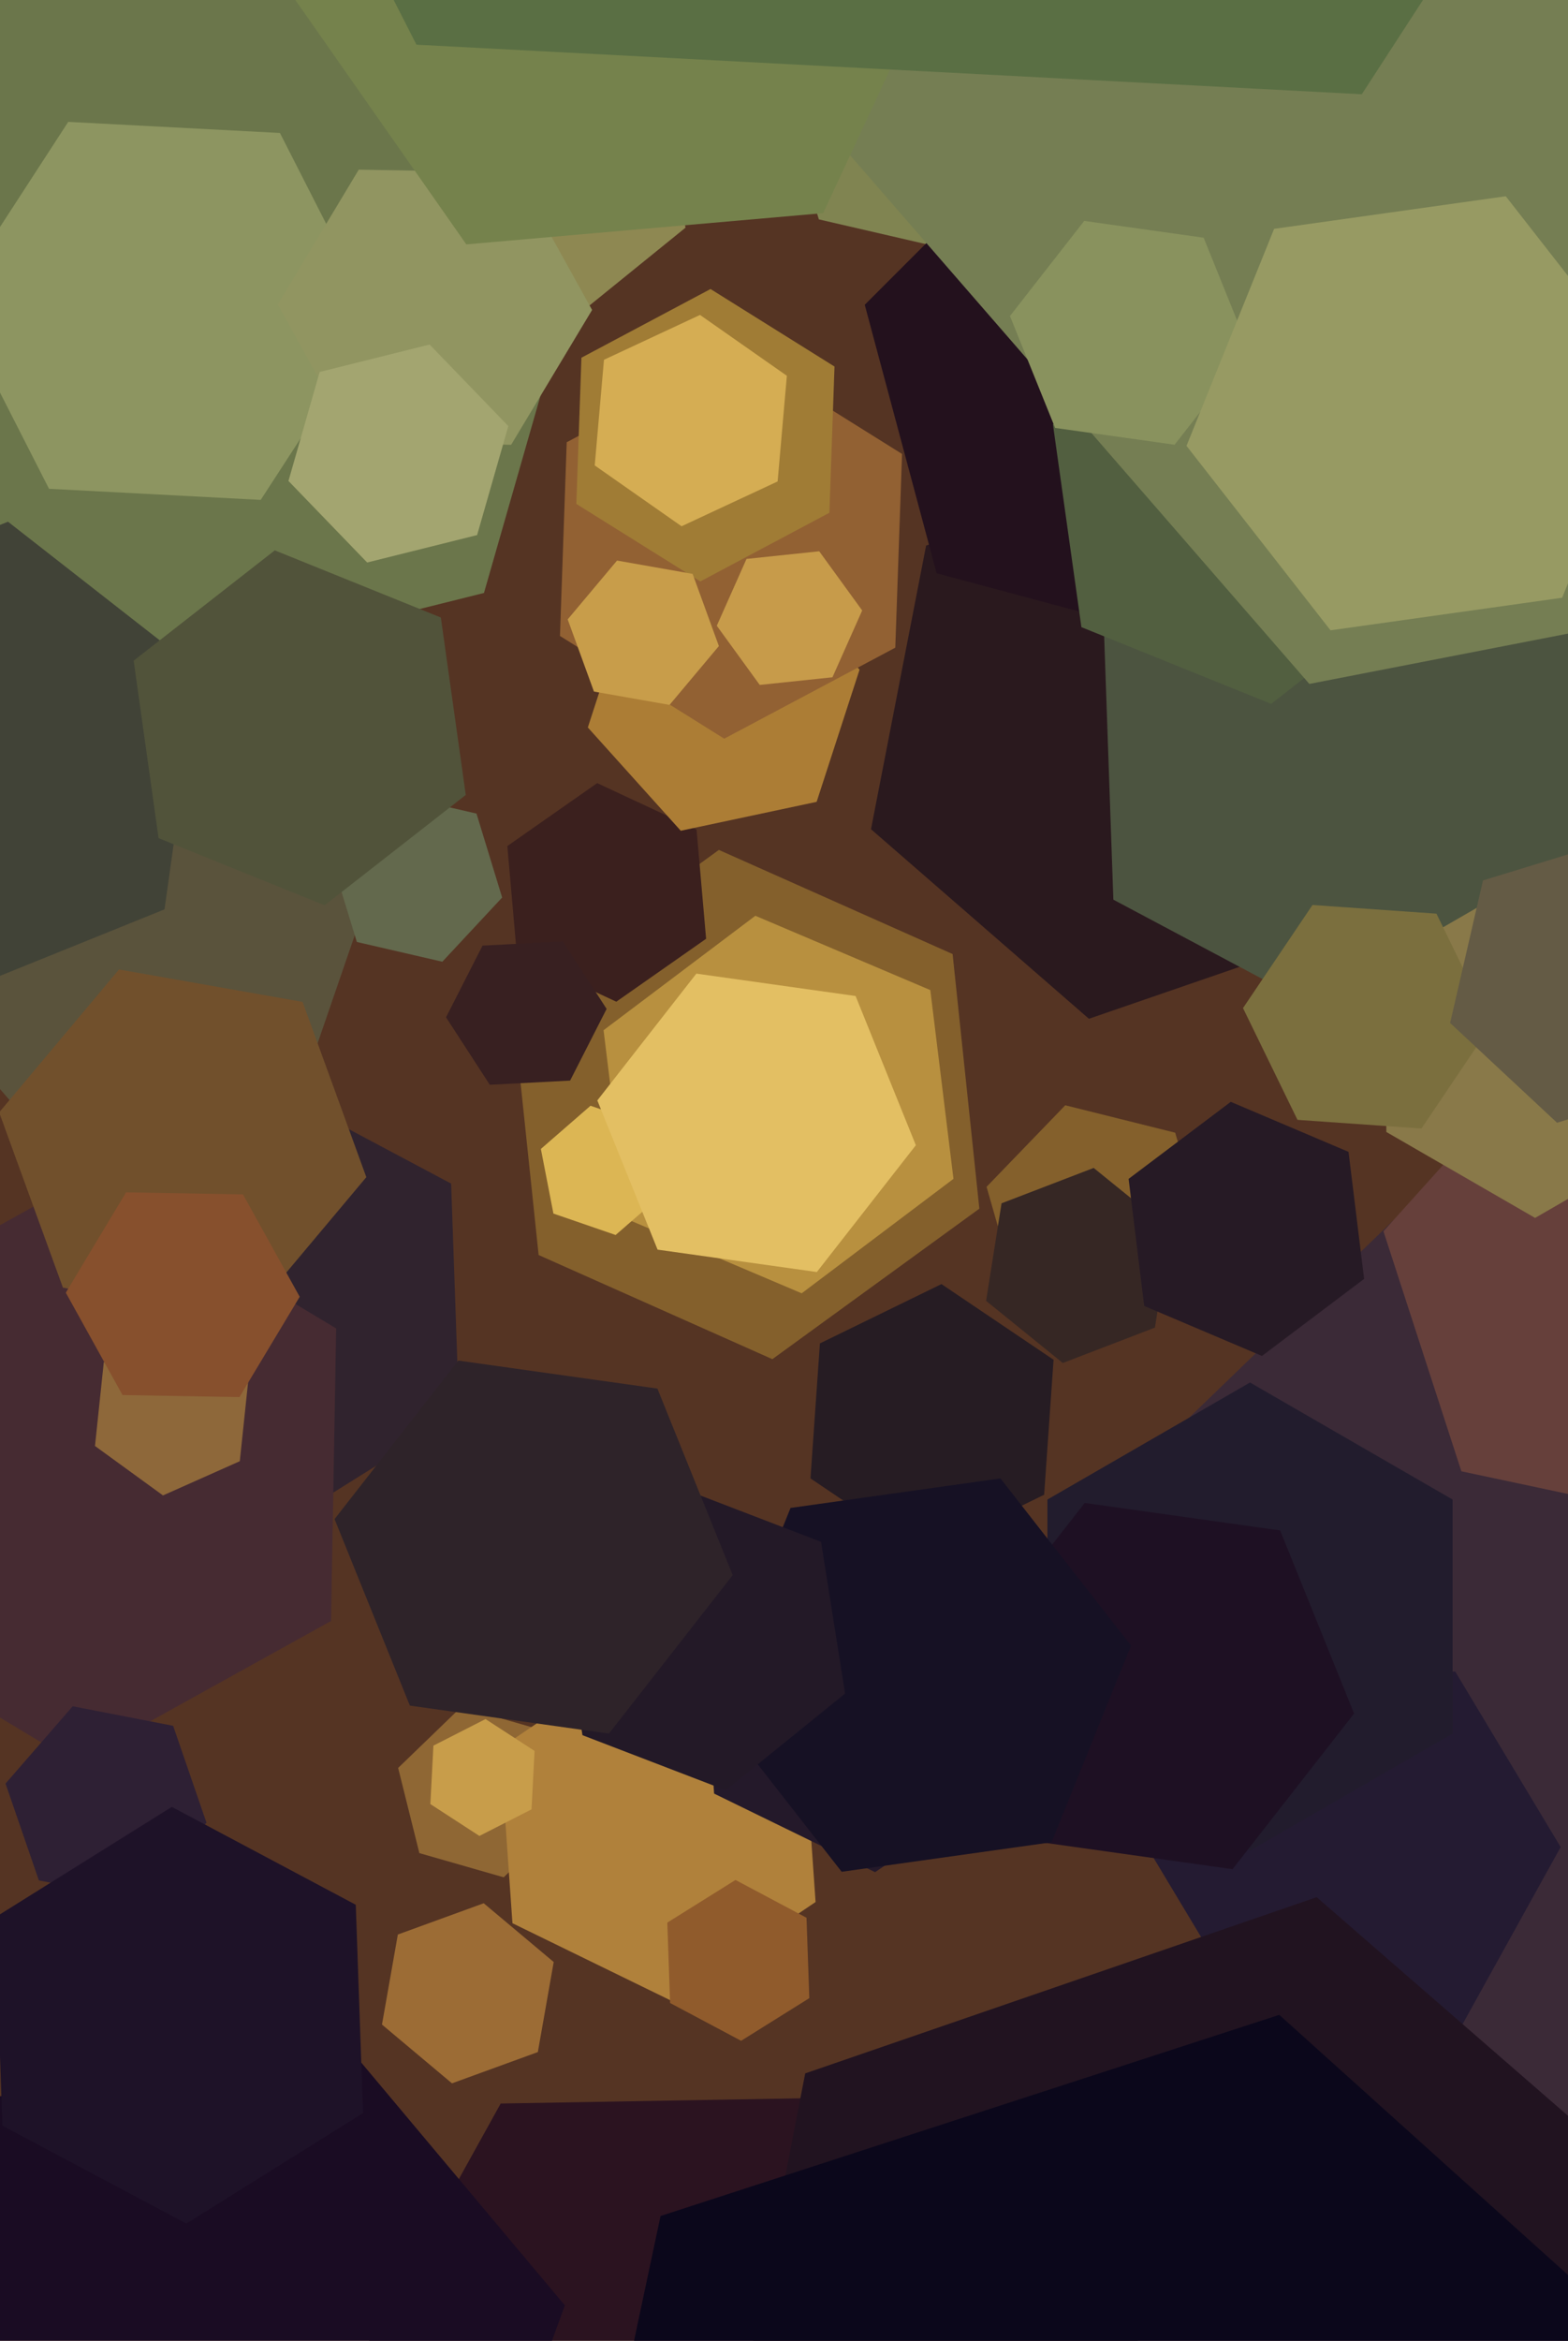 <svg xmlns="http://www.w3.org/2000/svg" width="429px" height="640px">
  <rect width="429" height="640" fill="rgb(85,52,35)"/>
  <polygon points="125.626,386.577 72.199,419.962 16.573,390.385 14.374,327.423 67.801,294.038 123.427,323.615" fill="rgb(48,35,46)"/>
  <polygon points="79.988,305.301 17.164,317.513 -24.824,269.212 -3.988,208.699 58.836,196.487 100.824,244.788" fill="rgb(90,83,60)"/>
  <polygon points="90.573,443.203 20.604,481.988 -47.97,440.785 -46.573,360.797 23.396,322.012 91.97,363.215" fill="rgb(70,43,50)"/>
  <polygon points="645.414,487.858 523.127,605.95 359.712,559.092 318.586,394.142 440.873,276.05 604.288,322.908" fill="rgb(59,42,55)"/>
  <polygon points="267.948,330.472 211.317,371.617 147.369,343.145 140.052,273.528 196.683,232.383 260.631,260.855" fill="rgb(132,96,44)"/>
  <polygon points="193.189,256.679 168.615,273.886 141.425,261.207 138.811,231.321 163.385,214.114 190.575,226.793" fill="rgb(59,32,30)"/>
  <polygon points="132.412,162.127 25.68,188.739 -50.733,109.611 -20.412,3.873 86.32,-22.739 162.733,56.389" fill="rgb(107,118,75)"/>
  <polygon points="56.486,498.343 38.116,519.475 10.63,514.132 1.514,487.657 19.884,466.525 47.37,471.868" fill="rgb(46,32,52)"/>
  <polygon points="155.07,496.615 137.806,513.287 114.736,506.672 108.93,483.385 126.194,466.713 149.264,473.328" fill="rgb(143,103,52)"/>
  <polygon points="260.866,322.318 219.337,353.612 171.471,333.294 165.134,281.682 206.663,250.388 254.529,270.706" fill="rgb(184,144,63)"/>
  <polygon points="372.622,252.829 297.926,278.549 238.304,226.72 253.378,149.171 328.074,123.451 387.696,175.28" fill="rgb(42,25,30)"/>
  <polygon points="182.019,325.86 168.435,337.669 151.415,331.809 147.981,314.14 161.565,302.331 178.585,308.191" fill="rgb(220,182,84)"/>
  <polygon points="275.015,804.86 141.036,807.199 72.02,692.339 136.985,575.14 270.964,572.801 339.98,687.661" fill="rgb(43,19,32)"/>
  <polygon points="102.921,88.035 71.331,136.678 13.411,133.643 -12.921,81.965 18.669,33.322 76.589,36.357" fill="rgb(141,149,97)"/>
  <polygon points="187.542,62.26 158.788,85.544 124.246,72.285 118.458,35.74 147.212,12.456 181.754,25.715" fill="rgb(142,136,82)"/>
  <polygon points="250.572,313.124 223.483,347.796 179.911,341.672 163.428,300.876 190.517,266.204 234.089,272.328" fill="rgb(227,191,99)"/>
  <polygon points="330.079,339.5 308.545,361.799 278.466,354.3 269.921,324.5 291.455,302.201 321.534,309.7" fill="rgb(132,96,44)"/>
  <polygon points="448.285,240.966 377.897,284.949 304.612,245.983 301.715,163.034 372.103,119.051 445.388,158.017" fill="rgb(76,84,64)"/>
  <polygon points="65.607,399.519 44.596,408.874 25.988,395.355 28.393,372.481 49.404,363.126 68.012,376.645" fill="rgb(142,104,58)"/>
  <polygon points="291.949,39.223 263.987,69.208 224.038,59.986 212.051,20.777 240.013,-9.208 279.962,0.014" fill="rgb(128,132,81)"/>
  <polygon points="383.41,122.67 329.67,176.41 256.26,156.74 236.59,83.33 290.33,29.59 363.74,49.26" fill="rgb(35,17,29)"/>
  <polygon points="399.842,554.001 343.851,554.979 315.009,506.977 342.158,457.999 398.149,457.021 426.991,505.023" fill="rgb(36,27,50)"/>
  <polygon points="161.993,84.75 139.847,121.609 96.853,120.858 76.007,83.25 98.153,46.391 141.147,47.142" fill="rgb(145,149,97)"/>
  <polygon points="397.426,474.0 342.0,506.0 286.574,474.0 286.574,410.0 342.0,378.0 397.426,410.0" fill="rgb(34,28,45)"/>
  <polygon points="223.427,219.24 186.257,227.14 160.83,198.901 172.573,162.76 209.743,154.86 235.17,183.099" fill="rgb(172,125,53)"/>
  <polygon points="370.474,468.515 337.229,511.068 283.754,503.553 263.526,453.485 296.771,410.932 350.246,418.447" fill="rgb(30,16,35)"/>
  <polygon points="443.697,761.097 303.76,809.281 192.063,712.184 220.303,566.903 360.24,518.719 471.937,615.816" fill="rgb(33,19,32)"/>
  <polygon points="391.922,157.978 347.794,192.455 295.871,171.477 288.078,116.022 332.206,81.545 384.129,102.523" fill="rgb(82,95,64)"/>
  <polygon points="121.708,720.54 27.166,737.21 -34.542,663.67 -1.708,573.46 92.834,556.79 154.542,630.33" fill="rgb(26,12,35)"/>
  <polygon points="285.674,408.69 252.419,424.91 221.745,404.22 224.326,367.31 257.581,351.09 288.255,371.78" fill="rgb(38,28,35)"/>
  <polygon points="556.524,148.451 358.235,186.995 225.711,34.543 291.476,-156.451 489.765,-194.995 622.289,-42.543" fill="rgb(117,126,83)"/>
  <polygon points="137.385,245.399 121.017,262.951 97.632,257.552 90.615,234.601 106.983,217.049 130.368,222.448" fill="rgb(99,105,77)"/>
  <polygon points="100.225,321.856 67.443,360.924 17.218,352.068 -0.225,304.144 32.557,265.076 82.782,273.932" fill="rgb(113,80,44)"/>
  <polygon points="45.009,248.634 -16.185,273.358 -68.194,232.724 -59.009,167.366 2.185,142.642 54.194,183.276" fill="rgb(65,67,55)"/>
  <polygon points="244.947,177.086 198.15,201.968 153.204,173.882 155.053,120.914 201.85,96.032 246.796,124.118" fill="rgb(146,97,51)"/>
  <polygon points="445.28,844.105 275.992,899.11 143.712,780.005 180.72,605.895 350.008,550.89 482.288,669.995" fill="rgb(11,7,27)"/>
  <polygon points="223.142,520.042 183.348,546.883 140.206,525.841 136.858,477.958 176.652,451.117 219.794,472.159" fill="rgb(176,129,59)"/>
  <polygon points="145.419,494.714 131.163,501.978 117.744,493.264 118.581,477.286 132.837,470.022 146.256,478.736" fill="rgb(200,157,74)"/>
  <polygon points="221.425,546.328 202.768,557.987 183.343,547.658 182.575,525.672 201.232,514.013 220.657,524.342" fill="rgb(144,91,44)"/>
  <polygon points="225.21,58.277 127.583,66.818 71.373,-13.459 112.79,-102.277 210.417,-110.818 266.627,-30.541" fill="rgb(117,130,76)"/>
  <polygon points="513.645,-191.445 372.584,25.771 113.938,12.216 -3.645,-218.555 137.416,-435.771 396.062,-422.216" fill="rgb(90,111,68)"/>
  <polygon points="513.492,365.346 467.322,416.623 399.83,402.277 378.508,336.654 424.678,285.377 492.17,299.723" fill="rgb(102,64,59)"/>
  <polygon points="127.432,217.356 88.819,247.523 43.387,229.167 36.568,180.644 75.181,150.477 120.613,168.833" fill="rgb(81,83,58)"/>
  <polygon points="226.922,140.197 191.604,158.976 157.682,137.779 159.078,97.803 194.396,79.024 228.318,100.221" fill="rgb(160,124,53)"/>
  <polygon points="280.041,484.48 239.418,511.881 195.377,490.4 191.959,441.52 232.582,414.119 276.623,435.6" fill="rgb(36,25,42)"/>
  <polygon points="315.983,362.992 290.776,372.668 269.793,355.676 274.017,329.008 299.224,319.332 320.207,336.324" fill="rgb(54,39,36)"/>
  <polygon points="373.218,349.676 345.265,370.739 313.048,357.064 308.782,322.324 336.735,301.261 368.952,314.936" fill="rgb(38,26,37)"/>
  <polygon points="287.708,503.705 230.273,511.777 194.564,466.072 216.292,412.295 273.727,404.223 309.436,449.928" fill="rgb(22,17,36)"/>
  <polygon points="130.534,146.3 100.455,153.799 78.921,131.5 87.466,101.7 117.545,94.201 139.079,116.5" fill="rgb(163,165,112)"/>
  <polygon points="231.21,463.051 198.57,489.483 159.36,474.431 152.79,432.949 185.43,406.517 224.64,421.569" fill="rgb(35,25,39)"/>
  <polygon points="212.755,131.634 186.472,143.89 162.717,127.256 165.245,98.366 191.528,86.11 215.283,102.744" fill="rgb(213,173,83)"/>
  <polygon points="81.995,354.558 65.514,381.988 33.519,381.429 18.005,353.442 34.486,326.012 66.481,326.571" fill="rgb(135,80,45)"/>
  <polygon points="460.703,309.5 420.0,333.0 379.297,309.5 379.297,262.5 420.0,239.0 460.703,262.5" fill="rgb(137,121,73)"/>
  <polygon points="341.679,95.593 321.362,121.597 288.683,117.004 276.321,86.407 296.638,60.403 329.317,64.996" fill="rgb(137,146,94)"/>
  <polygon points="407.917,280.372 388.905,308.559 354.987,306.187 340.083,275.628 359.095,247.441 393.013,249.813" fill="rgb(123,111,62)"/>
  <polygon points="427.402,163.433 364.025,172.34 324.623,121.907 348.598,62.567 411.975,53.66 451.377,104.093" fill="rgb(151,154,99)"/>
  <polygon points="99.328,577.76 50.989,607.965 0.661,581.205 -1.328,524.24 47.011,494.035 97.339,520.795" fill="rgb(30,18,40)"/>
  <polygon points="464.254,295.28 426.002,306.975 396.748,279.695 405.746,240.72 443.998,229.025 473.252,256.305" fill="rgb(100,91,69)"/>
  <polygon points="227.756,185.18 207.865,187.271 196.11,171.091 204.244,152.82 224.135,150.729 235.89,166.909" fill="rgb(199,155,74)"/>
  <polygon points="196.681,176.647 183.182,192.734 162.501,189.087 155.319,169.353 168.818,153.266 189.499,156.913" fill="rgb(200,157,74)"/>
  <polygon points="155.982,295.451 134.012,296.602 122.03,278.151 132.018,258.549 153.988,257.398 165.97,275.849" fill="rgb(56,32,33)"/>
  <polygon points="147.151,561.07 123.659,569.62 104.508,553.551 108.849,528.93 132.341,520.38 151.492,536.449" fill="rgb(156,108,53)"/>
  <polygon points="200.465,430.655 166.603,473.995 112.139,466.341 91.535,415.345 125.397,372.005 179.861,379.659" fill="rgb(46,35,41)"/>
</svg>